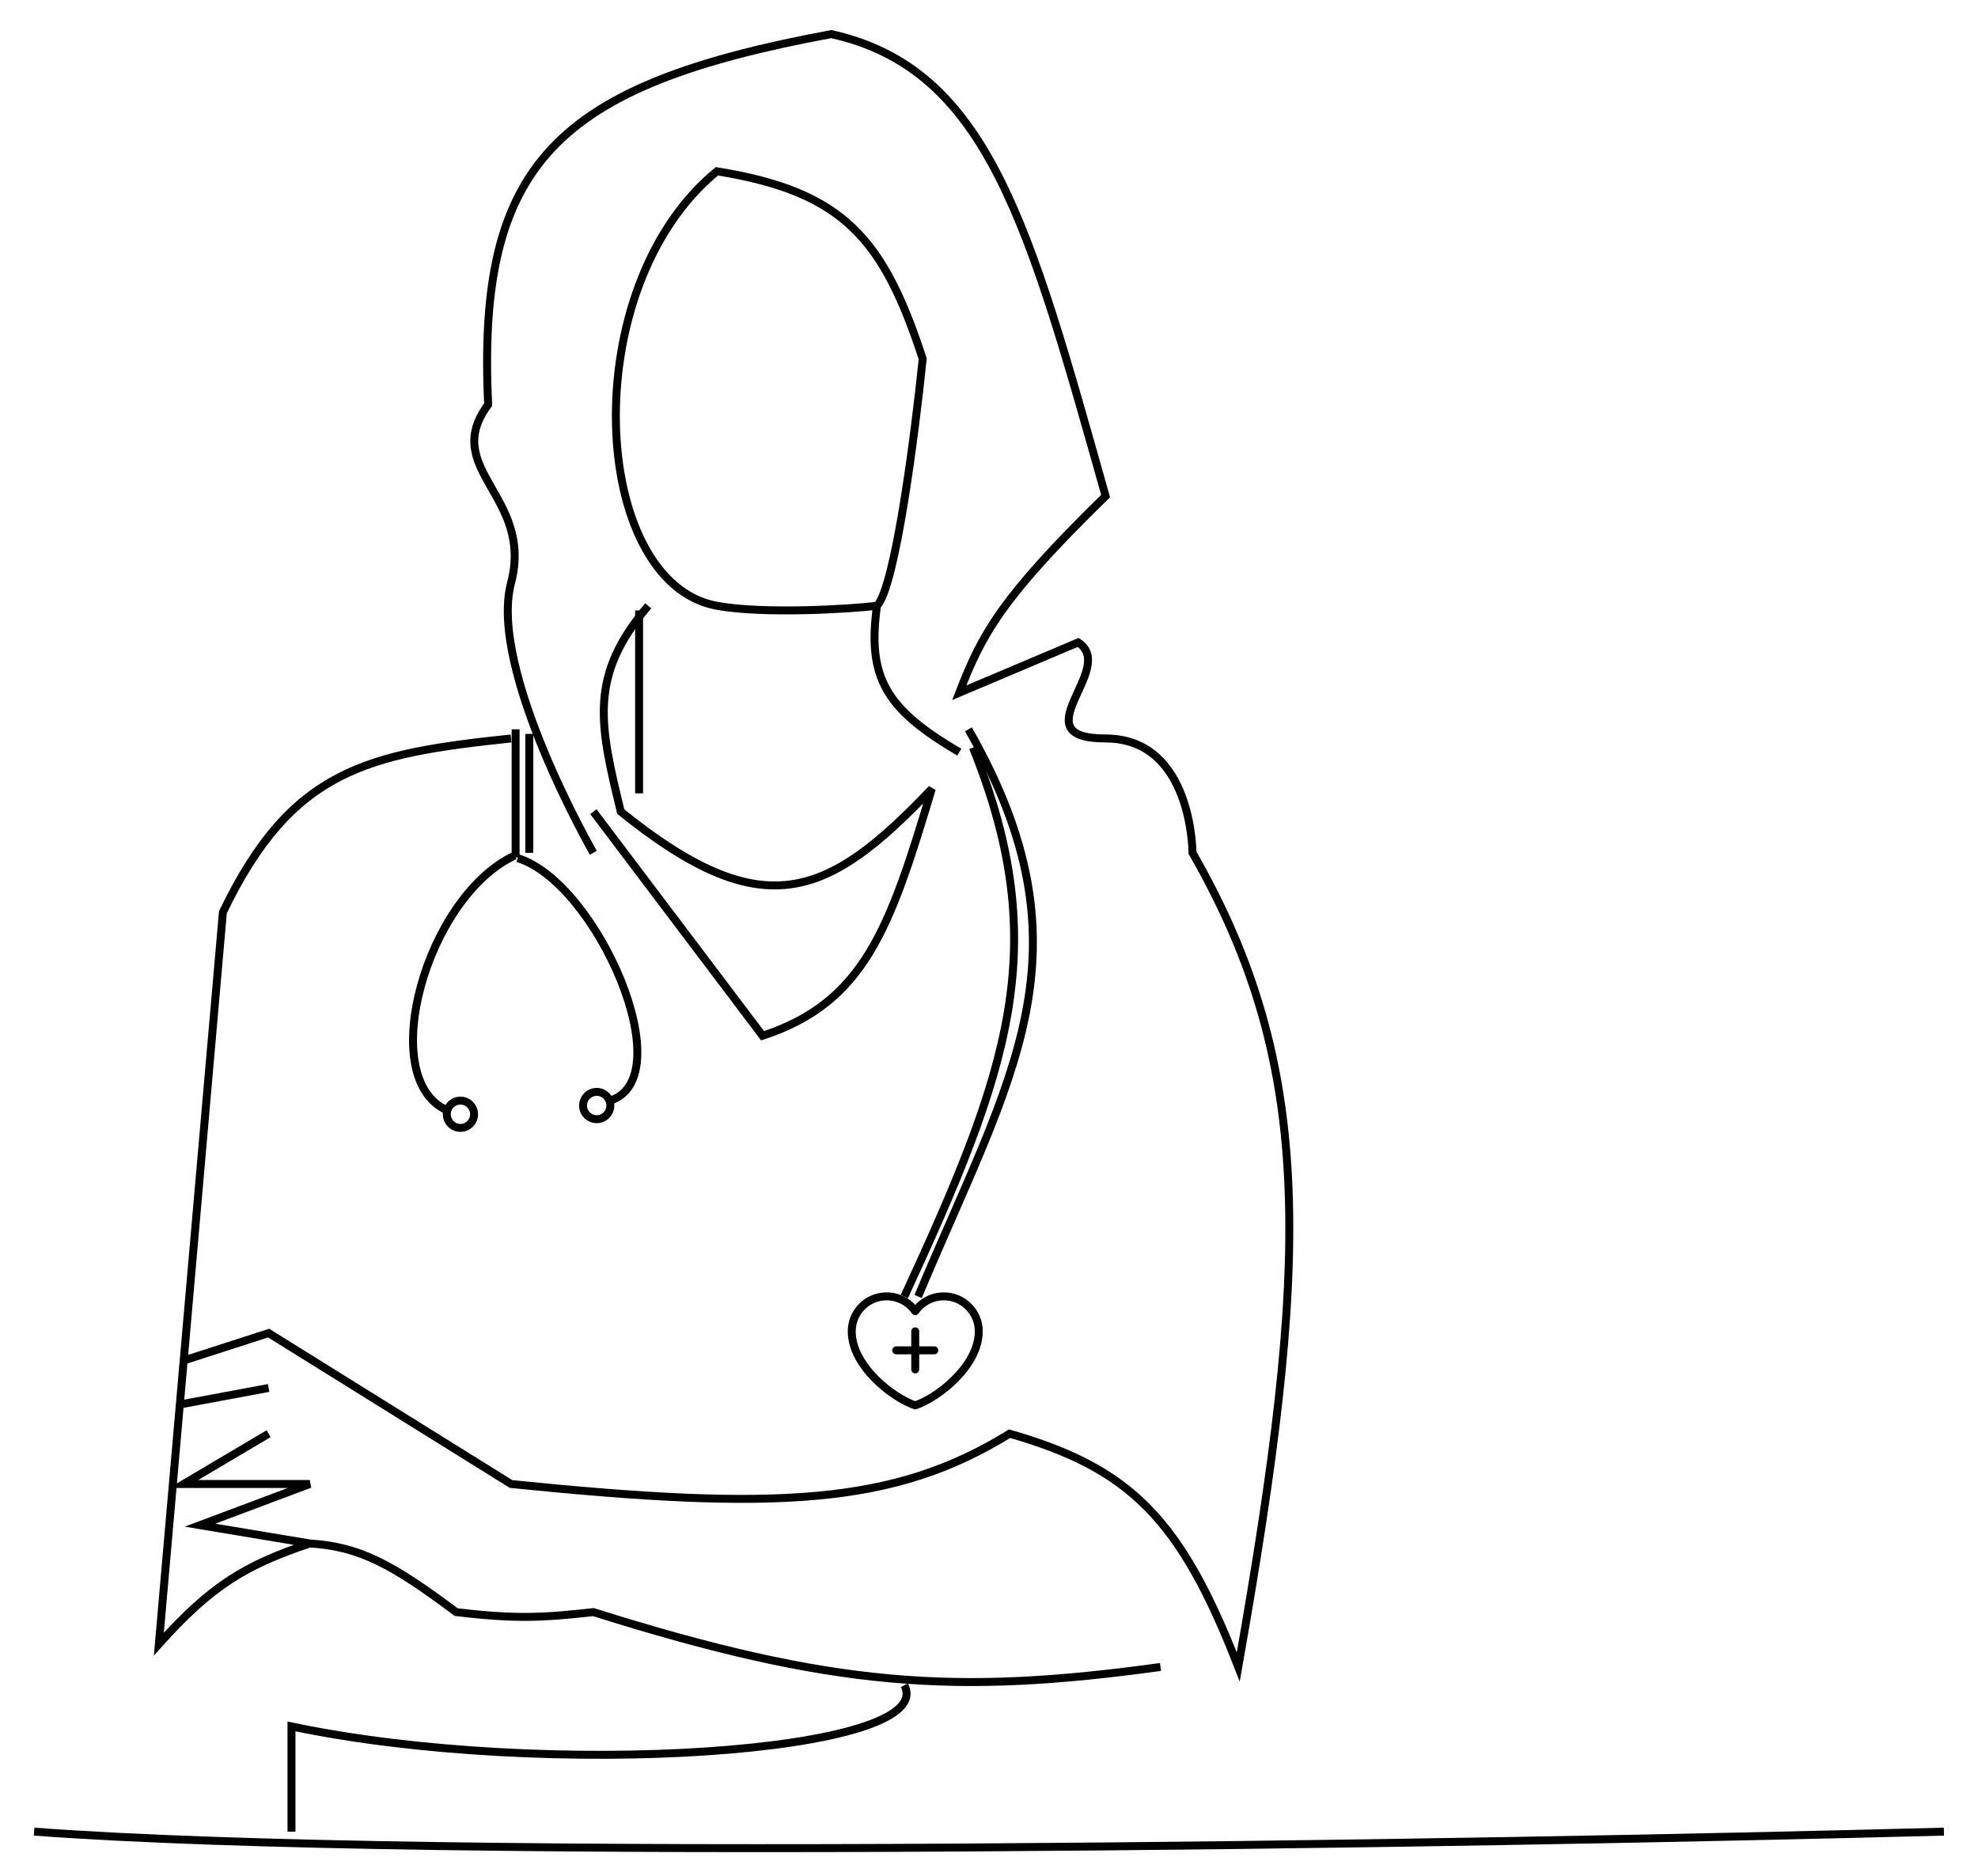 <svg width="58" height="55" viewBox="0 0 58 55" fill="none" xmlns="http://www.w3.org/2000/svg">
<path d="M17.88 32.274C20.011 31.626 17.515 25.885 15.18 25.162" stroke="black" stroke-width="0.233"/>
<path d="M13.108 32.556C11.002 31.619 12.504 26.284 15.097 25.084" stroke="black" stroke-width="0.233"/>
<circle cx="17.497" cy="32.416" r="0.4" transform="rotate(178.171 17.497 32.416)" stroke="black" stroke-width="0.233"/>
<circle cx="13.501" cy="32.672" r="0.4" transform="rotate(178.171 13.501 32.672)" stroke="black" stroke-width="0.233"/>
<path d="M26.278 39.594H27.396M26.837 39.036V40.153M25.999 38.011C25.433 38.011 24.975 38.47 24.975 39.036C24.975 40.06 26.185 40.991 26.837 41.208C27.489 40.991 28.7 40.06 28.7 39.036C28.7 38.47 28.241 38.011 27.675 38.011C27.329 38.011 27.022 38.183 26.837 38.447C26.743 38.312 26.617 38.202 26.471 38.126C26.325 38.051 26.163 38.011 25.999 38.011Z" stroke="black" stroke-width="0.233" stroke-linecap="round" stroke-linejoin="round"/>
<path d="M26.518 49.414C27.558 51.421 15.951 52.181 8.547 50.621V53.706M28.529 21.921C30.882 27.755 29.575 31.401 26.518 38.015" stroke="black" stroke-width="0.233"/>
<path d="M14.985 21.653C10.789 22.097 8.552 22.543 6.536 26.749L5.386 39.892M9.084 45.257C7.187 45.894 6.196 46.493 4.658 48.207L5.273 41.182M9.084 45.257C10.557 45.347 11.519 45.88 13.376 47.269C15.161 47.485 15.987 47.426 17.399 47.269C24.445 49.489 28.043 49.702 34.029 48.878M9.084 45.257L5.865 44.72L9.084 43.513H5.386L7.877 42.038M5.386 39.892L7.877 39.088L14.985 43.513C22.771 44.305 26.206 44.136 29.603 42.038C33.157 43.055 34.628 44.551 36.309 48.878C38.401 37.033 38.599 31.331 34.967 25.006C34.967 25.006 34.967 21.653 32.419 21.653C29.871 21.653 32.782 19.59 31.615 18.837L28.128 20.312C28.791 18.6 29.353 17.54 32.419 14.545C30.18 6.61 28.974 2.015 24.373 1C16.295 2.501 13.978 4.792 14.314 11.863C12.907 13.767 15.655 14.545 14.985 17.093C14.314 19.642 17.399 25.006 17.399 25.006M5.386 39.892L5.273 41.182M7.877 40.697L5.273 41.182M19.008 17.764C17.25 19.818 17.582 21.246 18.203 23.799C22.365 27.153 24.257 26.357 27.323 23.128C26.1 27.214 25.349 29.391 22.361 30.37L17.399 23.799" stroke="black" stroke-width="0.233"/>
<path d="M18.74 17.898V23.262" stroke="black" stroke-width="0.233"/>
<path d="M25.715 17.763C26.251 17.227 26.832 12.712 27.056 10.521C25.907 7.011 24.751 5.621 21.021 5.023C16.847 8.448 17.302 17.084 21.021 17.763C22.388 18.013 24.946 17.858 25.715 17.763ZM25.715 17.763C25.421 19.894 25.997 20.802 28.129 22.055" stroke="black" stroke-width="0.233"/>
<path d="M15.521 25.006V21.519" stroke="black" stroke-width="0.233"/>
<path d="M15.119 21.385V25.14" stroke="black" stroke-width="0.233"/>
<path d="M26.922 38.015C29.63 31.541 32.132 27.921 28.397 21.385" stroke="black" stroke-width="0.233"/>
<path d="M1 53.706C12.712 54.584 43.214 54.072 57 53.706" stroke="black" stroke-width="0.233"/>
</svg>
